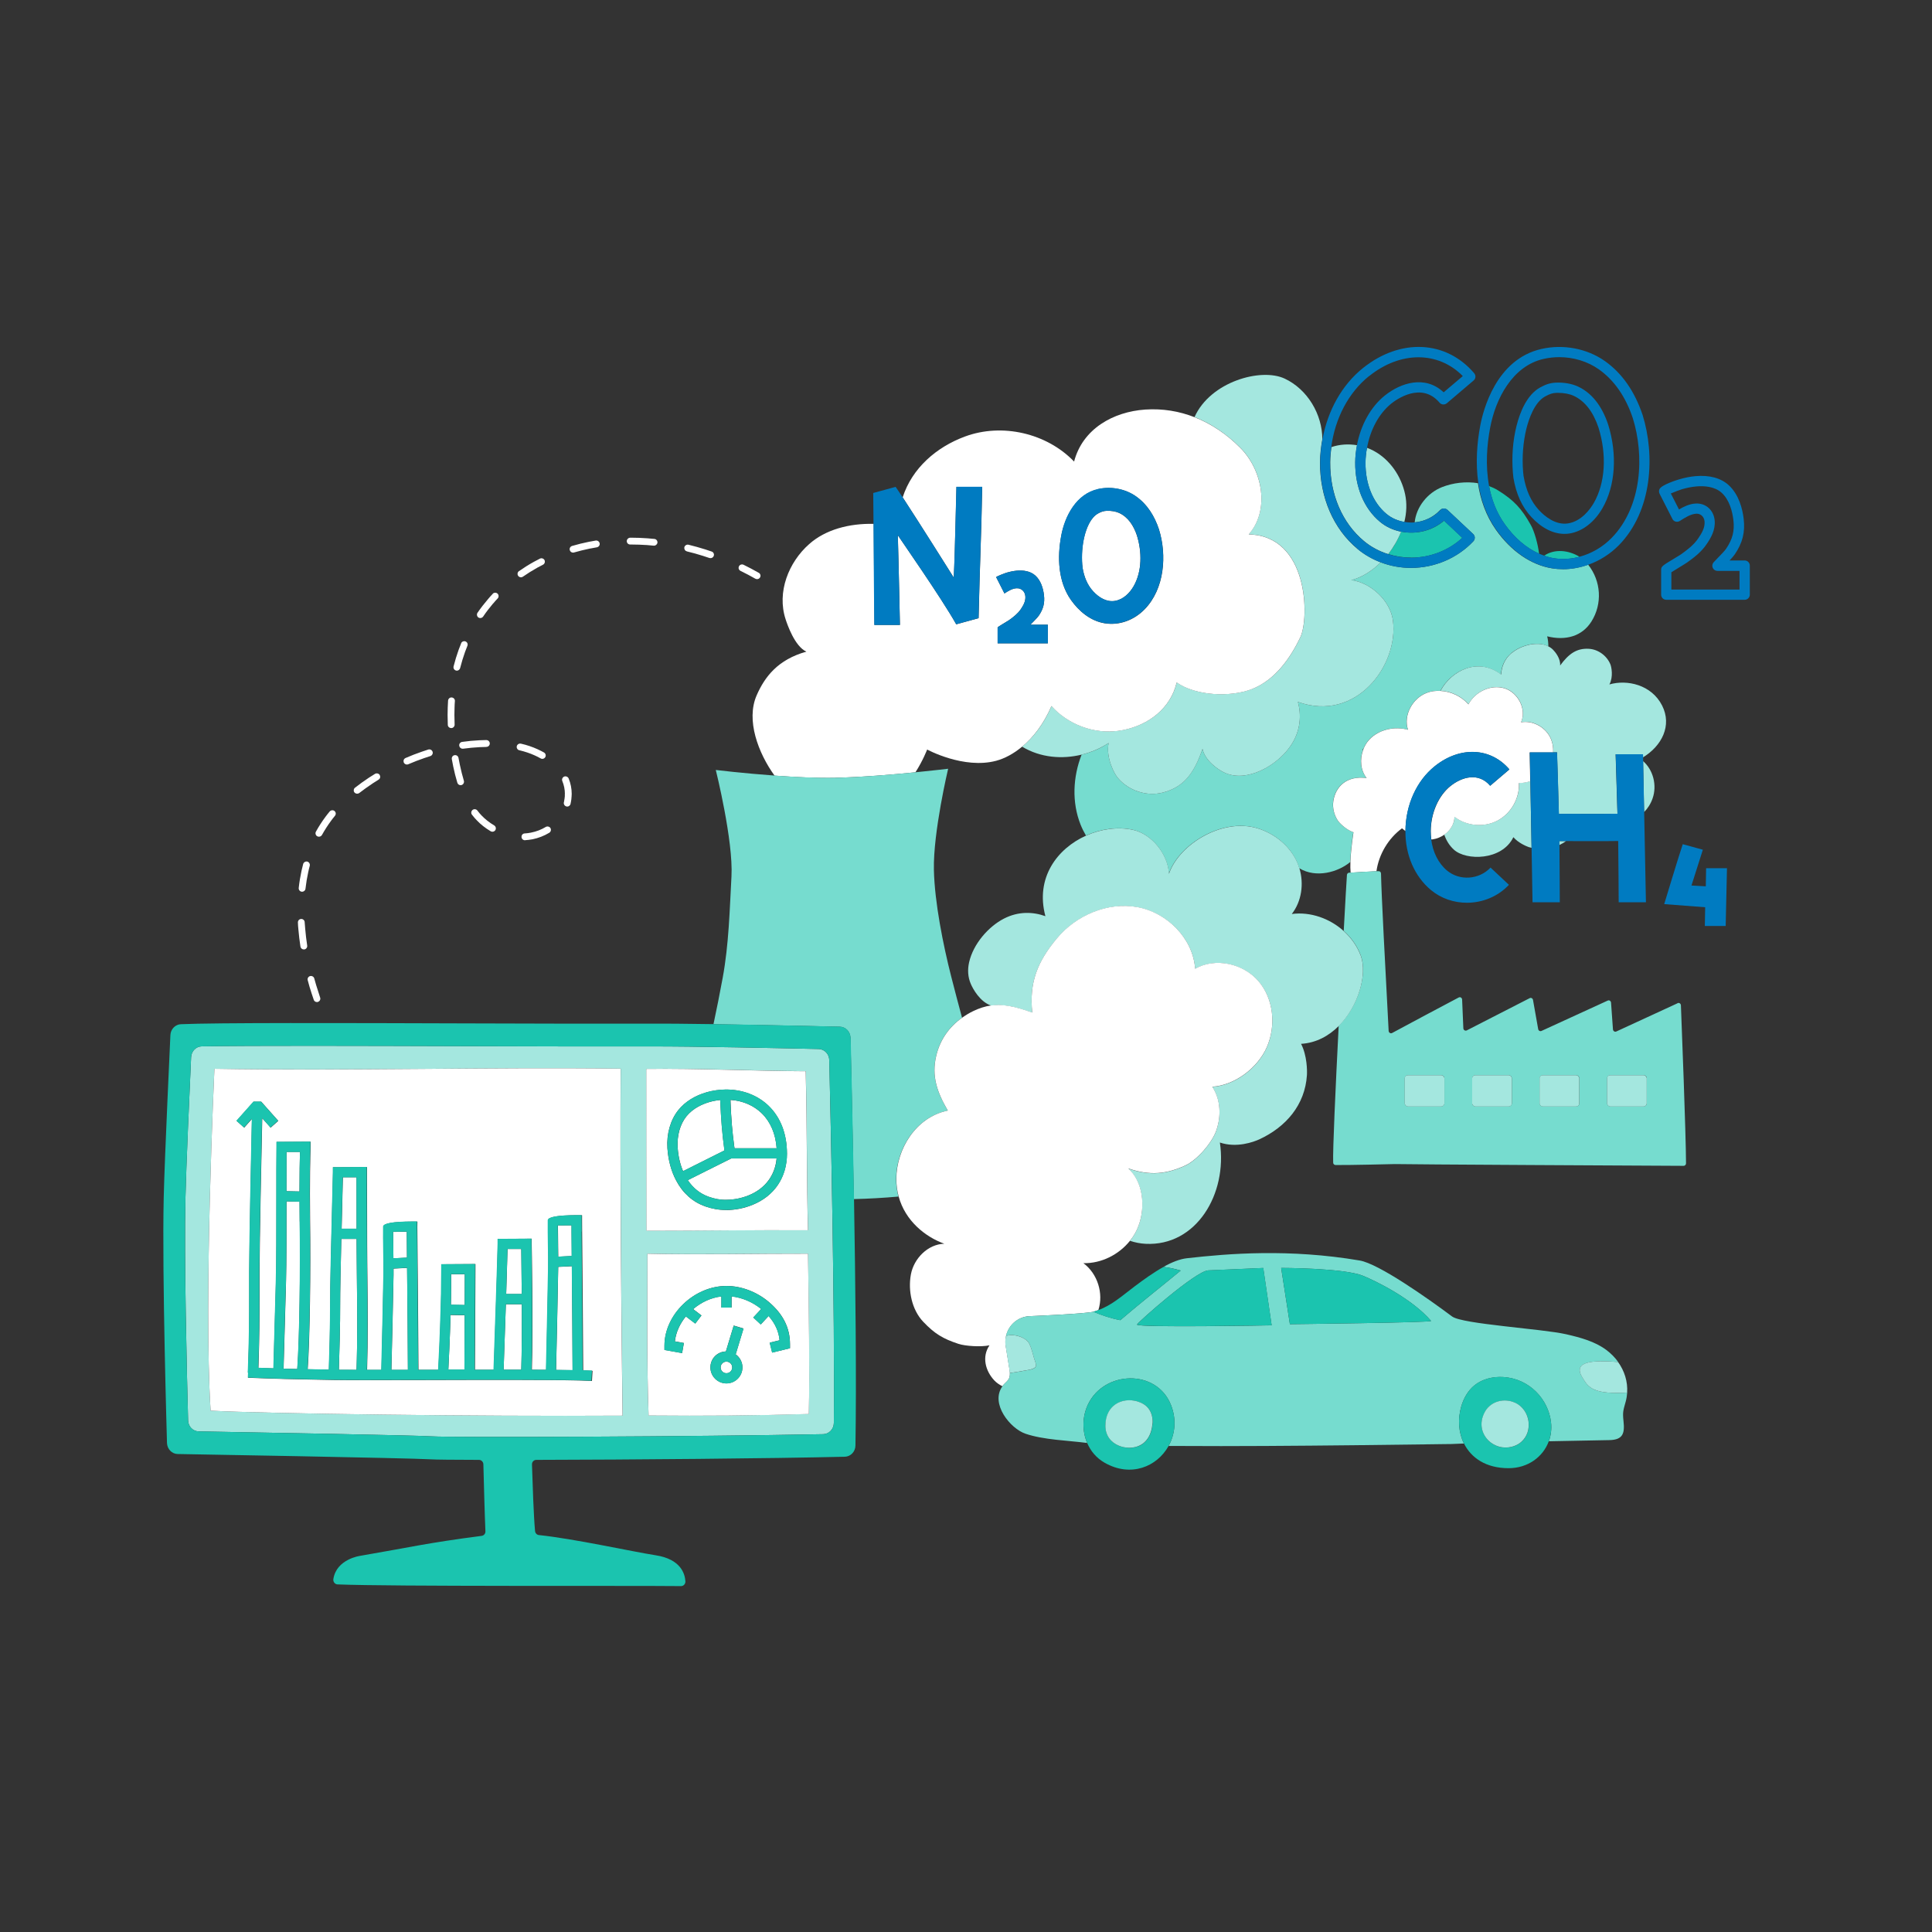 <?xml version="1.0" encoding="UTF-8"?>
<svg xmlns="http://www.w3.org/2000/svg" id="Illus" viewBox="0 0 283.46 283.46">
  <rect x="0" y="0" width="283.46" height="283.46" fill="#333333" stroke="none"/>
  <defs>
    <style>.cls-1{fill:#fff;}.cls-2{fill:#007bc1;}.cls-3{fill:#a4e7df;}.cls-4{fill:#76dccf;}.cls-5{fill:none;}.cls-6{fill:#1bc4af;}</style>
  </defs>
  <path class="cls-5" d="m199.9,109.87c.04.06.06.12.1.18.01-.03.02-.06.03-.09-.04-.03-.09-.05-.13-.09Z"></path>
  <path class="cls-5" d="m158.69,110.72c-2.82.69-6.01.47-8.73-1.17-1.25,1.04-2.56,1.73-3.79,2.06-4.77,1.27-10.13-1.65-10.13-1.65,0,0-.62,1.63-1.72,3.34,2.81-.28,4.8-.52,4.8-.52,0,0-2.21,9.3-2.09,14.83.1,4.75,1.36,11.03,2.53,15.62.54,2.12,1.06,4.12,1.6,6.08.5-.36,1.04-.69,1.62-.97.9-.44,1.75-.71,2.64-.83-1.67-.57-2.68-2.47-2.98-3.17-.44-1.03-.49-2.1-.26-3.16.6-2.74,2.87-5.28,5.11-6.43,2.13-1.1,4.28-1,6.09-.36-1.51-5.65,1.75-9.93,5.97-11.82-.3-.51-.57-1.05-.79-1.6-1.3-3.27-1.13-6.98.15-10.27Z"></path>
  <path class="cls-5" d="m231.79,200.76s.05-.09.07-.13c-.02.04-.05.08-.07.13Z"></path>
  <path class="cls-5" d="m231.95,200.46s.03-.03.05-.05c-.01.02-.04.03-.05.05Z"></path>
  <path class="cls-5" d="m199.11,65.32c.56-2.95,2.01-5.61,4.08-7.27,2.34-1.88,5.92-3.04,8.64-.48l2.81-2.38c-1.8-1.83-4.1-2.76-6.51-2.76s-4.94.92-7.23,2.76c-3.01,2.42-4.99,6.21-5.54,10.42,1.2-.41,2.5-.49,3.76-.28Z"></path>
  <path class="cls-5" d="m224.61,77.03c.5.88,1.04,2.75,1.21,4.21.24.11.49.2.74.29,1.56-1.04,3.59-.81,5.2.16,1.73-.46,3.37-1.39,4.71-2.77,4.49-4.61,4.79-12.14,3.09-17.57-1.06-3.16-2.73-5.57-4.98-7.15-1.66-1.17-3.73-1.79-5.82-1.79-.75,0-1.51.08-2.25.25-4.61,1.02-7.09,5.9-7.88,10.12-.45,2.45-.71,5.52-.15,8.54.46.17.9.37,1.31.62,2.34,1.46,3.46,2.68,4.82,5.09Zm-2.1-14.53c.5-1.98,1.5-4.56,3.48-5.65.76-.42,1.38-.66,2.31-.7,1.14-.05,2.3.15,3.18.55,2.04.93,3.54,2.81,4.47,5.58,1.38,4.41,1.07,9-.83,12.29-1.19,2.05-2.94,3.41-4.81,3.71-.25.04-.51.06-.77.06-1.66,0-3.35-.85-4.84-2.46-1.38-1.48-2.25-3.38-2.65-5.8,0,0-.01-.11-.01-.11l-.06-.6c-.19-2.34,0-4.72.53-6.87Z"></path>
  <path class="cls-5" d="m231.78,200.85c-.06.31.03.69.33,1.18-.31-.49-.39-.87-.33-1.18Z"></path>
  <path class="cls-5" d="m223.52,69.82c.35,2.13,1.09,3.78,2.27,5.04.79.85,2.41,2.24,4.27,1.94,2.03-.33,3.3-2.19,3.76-2.98,1.69-2.93,1.95-7.07.7-11.07-.79-2.35-2.02-3.93-3.67-4.68-.59-.27-1.4-.42-2.22-.42-.09,0-.18,0-.28,0-.58.02-.97.15-1.65.52-1.58.87-2.4,3.32-2.75,4.7-.5,2-.67,4.2-.49,6.38l.06.58Z"></path>
  <path class="cls-5" d="m198.13,126.47s-.06.05-.09.08c-1.69,1.38-4.89,2.36-7.39.85.68,2.26.33,4.84-1.12,6.7,2.74-.36,5.56.65,7.61,2.49.22-4.09.4-7.2.47-8.2.01-.18.15-.32.32-.33.06,0,.15,0,.23-.01-.05-.46-.05-1-.03-1.57Z"></path>
  <path class="cls-5" d="m251.3,83.29c-.12-.27-.07-.59.13-.81.14-.16.35-.37.58-.61.44-.45,1.04-1.06,1.26-1.39.94-1.38,1.25-2.6,1.06-4.2-.15-1.25-.57-2.95-1.72-4-1.05-.96-2.61-1.04-3.73-.93-.67.06-1.39.2-2.13.42-.19.06-1.04.37-1.6.61l1.2,2.35c.7-.42,1.51-.8,2.4-.87,1.53-.11,2.72.99,2.84,2.53.1,1.38-.55,2.49-1.18,3.42-.78,1.17-1.9,2.01-2.89,2.71-.18.13-.62.39-1.09.68-.36.22-.9.54-1.2.74v2.54c2.01,0,5.05,0,7.59,0h2.42v-2.77h-3.24c-.3,0-.57-.17-.69-.44Z"></path>
  <path class="cls-6" d="m226.55,81.53c.47.16.94.3,1.41.37,1.26.21,2.55.12,3.79-.21-1.61-.97-3.64-1.21-5.2-.16Z"></path>
  <path class="cls-4" d="m211.83,74.61c.2,0,.39.07.54.2l3.77,3.54c.3.28.32.76.03,1.06-2.33,2.48-5.67,3.91-9.16,3.91-1.53,0-3.03-.28-4.43-.81-1.3,1.28-2.8,2.22-4.31,2.6,2.88.38,5.72,3.04,6.1,5.93.85,6.55-5.4,15.01-13.94,11.94.5,1.89.41,4.08-.88,6.15-1.36,2.17-4.13,4.26-6.96,4.64-1.09.15-2.17,0-3.18-.53-.69-.37-2.58-1.58-2.98-3.36-1.25,3.63-2.78,5.61-5.81,6.4-2.38.62-5.05-.28-6.63-2.16-.47-.56-1.76-2.88-1.34-5.11-1.14.77-2.5,1.36-3.96,1.71-1.28,3.29-1.45,7-.15,10.27.22.55.49,1.09.79,1.6,2.21-.99,4.68-1.32,6.86-.85,2.8.61,5.17,3.61,5.3,6.45,1.47-4.32,7.85-8.25,13-6.67,2.54.78,4.78,2.6,5.84,5.04.12.27.21.55.3.83,2.5,1.51,5.7.53,7.39-.85.03-.02.06-.05.09-.08.07-2.01.44-4.36.45-4.36-1.19-.41-2.15-1.49-2.28-1.69-.54-.83-.82-1.86-.68-2.85.31-2.15,1.95-3.81,4.89-3.41-.9-1.14-1.02-2.74-.52-4.11-.03-.06-.06-.12-.1-.18.04.03.09.06.13.09.21-.53.5-1.03.88-1.44,1.4-1.5,3.7-1.99,5.68-1.45-.71-2.13.68-4.63,2.77-5.42.64-.24,1.32-.32,2-.28,1.52-2.91,5.46-5,8.89-2.39.05-1.1.47-2.25,1.51-3.14,1.09-.93,2.92-1.58,4.5-1.31.33.06.65.17.94.32,0-.5-.05-.99-.17-1.48,2.67.67,5.11.02,6.49-2.17,1.64-2.6,1.42-5.95-.48-8.34-1.18.42-2.42.66-3.66.66-.56,0-1.11-.04-1.67-.13-3.06-.5-5.97-2.5-8.19-5.63-1.5-2.12-2.3-4.5-2.65-6.86-1.76-.28-3.65-.06-5.27.58-2.14.84-3.79,2.93-4.01,5.17,1.37-.13,2.71-.73,3.71-1.79.14-.15.32-.23.52-.24Z"></path>
  <path class="cls-6" d="m225.81,81.24c-.17-1.46-.71-3.33-1.21-4.21-1.35-2.41-2.47-3.63-4.82-5.09-.41-.26-.85-.45-1.31-.62.36,1.94,1.06,3.85,2.28,5.56,1.44,2.04,3.19,3.53,5.06,4.36Z"></path>
  <path class="cls-6" d="m207.01,81.82c2.82,0,5.53-1.05,7.54-2.91l-2.68-2.52c-1.75,1.51-4.11,2.05-6.29,1.61-.47,1.18-1.11,2.3-1.9,3.29,1.06.34,2.19.52,3.34.52Z"></path>
  <path class="cls-3" d="m203.43,75.41c.76.63,1.67,1.01,2.61,1.17.34-1.35.4-2.75.11-4.09-.57-2.64-2.23-5.07-4.61-6.35-.31-.17-.64-.31-.98-.44-.13.71-.21,1.44-.22,2.18-.03,3.13,1.1,5.88,3.08,7.53Z"></path>
  <path class="cls-3" d="m195.34,65.6c-.1.73-.16,1.47-.17,2.23-.04,4.69,1.76,8.9,4.95,11.55,1.04.87,2.25,1.51,3.55,1.92.78-.99,1.43-2.11,1.9-3.29-1.12-.22-2.19-.69-3.1-1.45-2.34-1.94-3.66-5.12-3.63-8.7,0-.86.11-1.71.26-2.54-1.26-.21-2.56-.13-3.76.28Z"></path>
  <path class="cls-3" d="m183.22,78.4c8.84.2,8.87,12.32,7.59,15.04-1.47,3.13-3.74,6.34-7.14,7.66-3.13,1.21-8.22,1.01-11.02-.98-.88,3.75-4.05,6.22-7.83,6.98-4.36.88-8.35-1.03-10.54-3.52-1.14,2.66-2.68,4.62-4.32,5.97,2.72,1.64,5.91,1.86,8.73,1.17,1.46-.36,2.81-.95,3.96-1.71-.42,2.23.87,4.55,1.34,5.11,1.58,1.88,4.25,2.78,6.63,2.16,3.04-.79,4.57-2.77,5.81-6.4.4,1.78,2.29,2.99,2.98,3.36,1.01.54,2.09.67,3.18.53,2.83-.38,5.6-2.46,6.96-4.64,1.29-2.07,1.38-4.26.88-6.15,8.54,3.07,14.8-5.39,13.94-11.94-.38-2.89-3.22-5.55-6.1-5.93,1.51-.38,3.01-1.32,4.31-2.6-1.24-.47-2.4-1.13-3.42-1.98-3.53-2.94-5.53-7.57-5.49-12.71.01-1.15.14-2.27.34-3.37,0-3.67-2.18-7.33-5.52-8.9-3.47-1.63-10.9.44-13.23,5.64,2.48.97,4.73,2.52,6.71,4.49,3.31,3.32,4.35,9.2,1.24,12.71Z"></path>
  <path class="cls-1" d="m122.62,114.11c3.78-.08,8.33-.46,11.69-.8,1.1-1.71,1.72-3.34,1.72-3.34,0,0,5.36,2.92,10.13,1.65,1.23-.33,2.54-1.02,3.79-2.06,1.63-1.35,3.17-3.31,4.32-5.97,2.2,2.49,6.18,4.4,10.54,3.52,3.78-.76,6.95-3.23,7.83-6.98,2.8,1.98,7.89,2.19,11.02.98,3.39-1.32,5.66-4.53,7.14-7.66,1.28-2.72,1.25-14.84-7.59-15.04,3.11-3.51,2.07-9.39-1.24-12.71-1.97-1.98-4.23-3.52-6.71-4.49-2.24-.88-4.67-1.29-7.23-1.12-4.7.32-9.19,2.83-10.44,7.63-4.02-4.18-10.58-5.69-16.02-3.67-4.16,1.54-7.74,4.61-9.13,8.92,2.32,3.54,7.01,11,7.5,11.78.2-4.11.35-12.59.39-13.32h3.78c-.11,6.47-.35,11.5-.53,19.27l-3.28.9c-2.12-3.8-8.37-12.74-8.57-13.07.13,4.39.3,13.01.31,13.16h-3.74c-.05-4.61-.07-9.9-.11-14.83-3.59-.08-7.06.83-9.46,2.96-3.03,2.67-4.77,7.05-3.47,11.03.24.74,1.33,3.97,3.05,4.76-4.17,1.16-6.1,3.67-7.3,6.42-1.58,3.63.23,8.44,2.63,11.77,2.99.22,6.27.38,8.99.32Zm31.12-19.72c-1.77,0-5.6,0-7.37,0v-2.33c0-.09,1.38-.87,1.67-1.07.64-.46,1.29-.96,1.73-1.61.39-.58.73-1.17.67-1.89-.05-.7-.59-1.23-1.31-1.18-.65.04-1.23.42-1.76.76,0,0-1.21-2.38-1.21-2.38-.05-.1,1.35-.62,1.53-.67.47-.14.96-.24,1.46-.29.96-.09,2.02.05,2.76.72.79.72,1.14,1.84,1.26,2.86.14,1.17-.11,2.06-.76,3.02-.24.36-.94,1.02-1.23,1.33.49,0,2.06,0,2.56,0v2.74Zm7.37-22.63c1.88-.42,3.97-.05,5.56,1.07,1.68,1.18,2.73,2.91,3.37,4.83,1.2,3.82.82,8.75-2.1,11.74-1.53,1.57-3.69,2.41-5.87,2.05-2.06-.34-3.76-1.75-4.93-3.41-1.91-2.69-2.03-6.27-1.44-9.4.55-2.95,2.25-6.16,5.41-6.86Z"></path>
  <path class="cls-1" d="m158.79,82.89c.01.13.02.25.04.38,0,.02,0,.03,0,.04.22,1.3.68,2.51,1.57,3.47.85.91,1.97,1.58,3.16,1.39,1.23-.2,2.17-1.15,2.75-2.14,1.27-2.2,1.24-5.08.49-7.48-.47-1.41-1.28-2.68-2.61-3.29-.51-.23-1.19-.34-1.82-.31-.47.02-.79.13-1.27.39-1.11.61-1.7,2.16-1.99,3.31-.34,1.36-.44,2.84-.33,4.24Z"></path>
  <path class="cls-4" d="m139.05,162.94c-1.55-2.68-2.41-5.01-1.7-8.02.56-2.38,1.89-4.25,3.8-5.6-.53-1.96-1.06-3.96-1.6-6.08-1.17-4.59-2.43-10.87-2.53-15.62-.12-5.53,2.09-14.83,2.09-14.83,0,0-1.99.24-4.8.52-3.36.33-7.91.72-11.69.8-2.72.06-6-.11-8.99-.32-4.66-.34-8.61-.82-8.61-.82,0,0,2.59,10.38,2.3,15.63-.27,4.92-.38,9.95-1.29,14.88-.43,2.34-.88,4.58-1.35,6.79,8.68.13,18.4.37,18.54.37h0c.85.02,1.54.74,1.56,1.63h0c0,.21.28,10.78.49,23.66,2.2-.05,4.39-.18,6.55-.37-.22-.81-.34-1.68-.34-2.61.02-4.29,2.81-9.01,7.55-10Z"></path>
  <path class="cls-2" d="m255.98,82.23h-2.22c.31-.32.58-.64.76-.89,1.15-1.69,1.54-3.25,1.31-5.22-.18-1.5-.71-3.57-2.2-4.94-1.15-1.05-2.84-1.5-4.88-1.32-.77.07-1.59.23-2.42.48-.1.03-2.56.76-2.86,1.44-.09.21-.08.46.02.66l1.89,3.71c.1.19.27.33.47.38.21.05.42.02.6-.09.78-.5,1.58-1.01,2.4-1.07.65-.04,1.18.42,1.24,1.15.07.91-.4,1.69-.93,2.47-.64.96-1.63,1.7-2.51,2.33-.17.12-.57.36-1,.62-1.75,1.05-1.93,1.16-1.93,1.67v3.64c0,.41.33.75.75.75.92,0,2.2,0,3.6,0,1.54,0,3.23,0,4.74,0h3.17c.41,0,.75-.34.75-.75v-4.27c0-.41-.34-.75-.75-.75Zm-.75,4.27h-2.42c-2.54,0-5.58,0-7.59,0v-2.54c.31-.2.85-.53,1.2-.74.47-.29.91-.55,1.09-.68.99-.7,2.1-1.54,2.89-2.71.63-.93,1.28-2.04,1.18-3.42-.12-1.55-1.31-2.64-2.84-2.53-.89.06-1.7.45-2.4.87l-1.2-2.35c.57-.24,1.42-.56,1.6-.61.74-.22,1.46-.36,2.13-.42,1.12-.1,2.68-.02,3.73.93,1.15,1.05,1.57,2.75,1.72,4,.19,1.6-.12,2.81-1.06,4.2-.22.33-.82.94-1.26,1.39-.23.24-.44.45-.58.61-.2.22-.25.54-.13.81.12.27.39.45.69.45h3.24s0,2.76,0,2.76Z"></path>
  <path class="cls-2" d="m222.03,69.96s.01.11.01.11c.4,2.42,1.27,4.32,2.65,5.8,1.49,1.6,3.18,2.46,4.84,2.46.26,0,.51-.02.77-.06,1.87-.3,3.63-1.66,4.81-3.71,1.9-3.29,2.21-7.87.83-12.29-.93-2.77-2.43-4.65-4.47-5.58-.88-.4-2.03-.6-3.18-.55-.93.04-1.55.29-2.31.7-1.98,1.09-2.98,3.67-3.48,5.65-.54,2.15-.72,4.53-.53,6.87l.06.6Zm1.93-7.1c.35-1.38,1.16-3.83,2.75-4.7.68-.37,1.07-.5,1.65-.52.09,0,.18,0,.28,0,.81,0,1.62.15,2.22.42,1.64.75,2.88,2.33,3.67,4.68,1.25,4.01.99,8.15-.7,11.07-.46.79-1.73,2.65-3.76,2.98-1.86.3-3.47-1.08-4.27-1.94-1.17-1.26-1.91-2.9-2.27-5.04l-.06-.58c-.18-2.18,0-4.38.49-6.38Z"></path>
  <path class="cls-2" d="m227.72,83.38c.55.09,1.11.13,1.67.13,1.24,0,2.47-.23,3.66-.66,1.65-.59,3.2-1.56,4.5-2.89,4.92-5.05,5.28-13.21,3.45-19.08-1.17-3.48-3.03-6.14-5.54-7.91-2.6-1.83-6.06-2.5-9.27-1.78-6.7,1.49-8.6,9.03-9.02,11.31-.45,2.4-.71,5.38-.27,8.39.35,2.36,1.14,4.74,2.65,6.86,2.22,3.13,5.13,5.13,8.19,5.63Zm-9.09-20.61c.78-4.22,3.26-9.1,7.88-10.12.74-.16,1.5-.25,2.25-.25,2.09,0,4.17.62,5.82,1.79,2.24,1.58,3.92,3.99,4.98,7.15,1.7,5.43,1.4,12.96-3.09,17.57-1.34,1.37-2.98,2.31-4.71,2.77-1.24.33-2.53.42-3.79.21-.48-.08-.94-.21-1.41-.37-.25-.09-.49-.18-.74-.29-1.87-.83-3.62-2.32-5.06-4.36-1.21-1.71-1.91-3.63-2.28-5.56-.57-3.02-.31-6.1.15-8.54Z"></path>
  <path class="cls-2" d="m199.16,80.53c1.02.85,2.18,1.51,3.42,1.98,1.39.53,2.89.81,4.43.81,3.49,0,6.83-1.43,9.16-3.91.28-.3.27-.78-.03-1.06l-3.77-3.54c-.15-.14-.34-.21-.54-.2-.2,0-.39.09-.52.24-1,1.06-2.33,1.66-3.71,1.79-.52.05-1.05.02-1.56-.07-.94-.16-1.85-.53-2.61-1.17-1.99-1.66-3.11-4.4-3.08-7.53,0-.74.09-1.47.22-2.18.48-2.65,1.75-5.02,3.56-6.48.71-.57,4.41-3.27,7.08-.13.27.32.74.35,1.06.09l3.94-3.35c.15-.13.25-.31.26-.51.02-.2-.05-.39-.18-.55-4.13-4.85-10.84-5.16-16.33-.75-3.08,2.47-5.16,6.23-5.93,10.43-.2,1.1-.33,2.22-.34,3.37-.04,5.14,1.96,9.78,5.49,12.71Zm1.72-25.35c2.3-1.85,4.83-2.76,7.23-2.76s4.71.92,6.51,2.76l-2.81,2.38c-2.72-2.56-6.3-1.4-8.64.48-2.07,1.66-3.52,4.32-4.08,7.27-.16.83-.26,1.68-.26,2.54-.03,3.58,1.29,6.75,3.63,8.7.91.76,1.98,1.22,3.1,1.45,2.18.44,4.54-.1,6.29-1.61l2.68,2.52c-2.01,1.85-4.71,2.9-7.54,2.91-1.15,0-2.27-.18-3.34-.52-1.3-.41-2.51-1.05-3.55-1.92-3.18-2.65-4.99-6.86-4.95-11.55,0-.75.07-1.5.17-2.23.55-4.21,2.53-8,5.54-10.42Z"></path>
  <path class="cls-2" d="m132.03,91.68c0-.16-.17-8.78-.31-13.16.2.33,6.45,9.28,8.57,13.07l3.28-.9c.18-7.77.42-12.81.53-19.27h-3.78c-.04.73-.19,9.2-.39,13.32-.49-.79-5.18-8.24-7.5-11.78-.44-.67-.8-1.22-1.03-1.53l-3.28.9c.02,1.45.03,2.97.04,4.53.04,4.94.06,10.23.11,14.83h3.74Z"></path>
  <path class="cls-2" d="m152.41,90.33c.65-.96.9-1.84.76-3.02-.12-1.02-.47-2.15-1.26-2.86-.74-.68-1.8-.81-2.76-.72-.49.05-.98.15-1.46.29-.17.05-1.58.57-1.53.67,0,0,1.21,2.38,1.21,2.38.53-.34,1.12-.72,1.76-.76.72-.05,1.25.48,1.31,1.18.05.72-.29,1.31-.67,1.89-.44.66-1.09,1.16-1.73,1.61-.29.21-1.67.99-1.67,1.07v2.33c1.77,0,5.6,0,7.37,0v-2.74c-.49,0-2.06,0-2.56,0,.28-.31.98-.97,1.23-1.33Z"></path>
  <path class="cls-2" d="m155.69,78.62c-.58,3.14-.46,6.71,1.44,9.4,1.18,1.66,2.87,3.08,4.93,3.41,2.18.36,4.34-.48,5.87-2.05,2.91-2.99,3.29-7.91,2.1-11.74-.64-1.92-1.7-3.65-3.37-4.83-1.58-1.11-3.68-1.48-5.56-1.07-3.17.7-4.87,3.92-5.41,6.86Zm5.42-3.29c.47-.26.8-.37,1.27-.39.63-.03,1.31.08,1.82.31,1.33.61,2.14,1.88,2.61,3.29.75,2.4.78,5.28-.49,7.48-.57.99-1.51,1.94-2.75,2.14-1.2.19-2.31-.47-3.16-1.39-.89-.96-1.36-2.17-1.57-3.47,0-.01,0-.02,0-.04-.01-.13-.03-.25-.04-.38-.11-1.4-.01-2.88.33-4.24.29-1.16.88-2.7,1.99-3.31Z"></path>
  <path class="cls-3" d="m242.47,117.13c.66-1.89.1-4.16-1.4-5.46l.15,7.48c.54-.55.97-1.21,1.25-2.02Z"></path>
  <path class="cls-3" d="m228.79,123.98c.34-.16.67-.35.98-.57-.32,0-.65,0-.99,0,0,.17,0,.37,0,.57Z"></path>
  <path class="cls-3" d="m222.86,114.88c.12,2.23-1.16,4.48-3.14,5.51-1.98,1.04-4.55.81-6.32-.56,0,1.06-.63,2.01-1.5,2.62.28.84.75,1.61,1.41,2.21,1.79,1.64,7.06,1.62,8.73-1.83.72.84,1.9,1.33,2.24,1.45.15.05.29.07.43.11l-.18-9.79c-.54.18-1.1.27-1.66.27Z"></path>
  <path class="cls-3" d="m221.76,95.82c-1.04.89-1.46,2.05-1.51,3.14-3.43-2.61-7.36-.52-8.89,2.39,1.54.08,3.06.8,4.1,1.97.98-1.84,3.28-2.96,5.28-2.35,2,.61,3.28,3.07,2.44,4.98,1.63-.28,3.37.61,4.18,2.05.4.72.57,1.55.52,2.38h.56s.21,6.32.27,9.02c3.18,0,5.42.03,8.6-.01-.07-2.59-.27-8.71-.27-8.71h4v.45c2.79-1.69,4.31-4.69,2.82-7.62-1.56-3.07-5.16-3.84-7.73-3.09.6-1.12.3-2.58.14-2.96-.53-1.27-1.8-2.2-3.18-2.27-1.76-.09-2.91.71-4.19,2.45.08-1.02-.72-1.99-1.03-2.3-.2-.21-.43-.37-.67-.49-.29-.16-.61-.27-.94-.32-1.58-.27-3.41.38-4.5,1.31Z"></path>
  <path class="cls-1" d="m213.39,119.84c1.77,1.37,4.34,1.6,6.32.56,1.98-1.04,3.26-3.28,3.14-5.51.56,0,1.13-.09,1.66-.27l-.08-4.22h3.44c.05-.82-.12-1.66-.52-2.38-.81-1.44-2.55-2.33-4.18-2.05.84-1.91-.45-4.37-2.44-4.98-2-.61-4.3.5-5.28,2.35-1.03-1.16-2.56-1.89-4.1-1.97-.68-.04-1.36.04-2,.28-2.1.79-3.48,3.29-2.77,5.42-1.98-.54-4.28-.05-5.68,1.45-.39.42-.68.91-.88,1.44-.01.03-.02.06-.03.09-.5,1.37-.38,2.97.52,4.11-2.94-.4-4.58,1.27-4.89,3.41-.14.99.13,2.02.68,2.85.13.2,1.09,1.28,2.28,1.69,0,0-.38,2.35-.45,4.36-.02.57-.01,1.11.03,1.57.93-.06,2.76-.18,3.79-.21.35-2.48,1.73-4.81,3.75-6.3.16.14.33.28.51.41,0-.01,0-.03,0-.04.03-3.8,1.64-7.34,4.29-9.47,3.69-2.97,8.2-2.78,10.96.46l-2.82,2.4c-1.73-2.04-4.21-1.26-5.81.03-1.77,1.42-2.89,3.96-2.91,6.62,0,.42.03.82.08,1.22.08,0,.17,0,.25-.02.59-.09,1.16-.33,1.65-.67.87-.61,1.49-1.56,1.5-2.62Z"></path>
  <path class="cls-4" d="m246.12,147.2l-8.98,4.14c-.22.1-.47-.06-.49-.31l-.28-3.92c-.02-.25-.27-.41-.48-.31l-9.73,4.46c-.2.09-.44-.04-.48-.27l-.76-4.28c-.04-.24-.29-.37-.49-.26l-9.23,4.73c-.22.11-.49-.05-.5-.31l-.18-4.21c-.01-.27-.27-.43-.5-.31-1.76.93-7.89,4.18-9.77,5.21-.22.12-.49-.04-.51-.3-.51-9.67-1.06-19.94-1.12-23.09,0-.2-.16-.36-.35-.35-.09,0-.2,0-.31,0-1.03.03-2.86.16-3.79.21-.08,0-.17.01-.23.01-.17.01-.31.15-.32.33-.07,1-.25,4.11-.47,8.2,1.1.99,1.98,2.22,2.5,3.61.99,2.67-.28,7.38-3.24,10.32-.47,9.24-.88,18.23-.81,20.08,0,.19.15.34.34.35,1.66.03,8.47-.13,8.71-.14,0,0,0,0,.01,0,.73.05,38.34.24,42.36.26.19,0,.35-.16.35-.37-.02-4.52-.63-20.1-.75-23.18-.01-.26-.26-.42-.49-.32Zm-34.2,14.66c0,.26-.21.47-.47.47h-4.88c-.26,0-.47-.21-.47-.47v-3.64c0-.26.21-.47.47-.47h4.88c.26,0,.47.21.47.47v3.64Zm9.9,0c0,.26-.21.47-.47.47h-4.88c-.26,0-.47-.21-.47-.47v-3.64c0-.26.21-.47.47-.47h4.88c.26,0,.47.21.47.47v3.64Zm9.9,0c0,.26-.21.47-.47.47h-4.88c-.26,0-.47-.21-.47-.47v-3.64c0-.26.21-.47.47-.47h4.88c.26,0,.47.21.47.47v3.64Zm9.9,0c0,.26-.21.47-.47.47h-4.88c-.26,0-.48-.21-.48-.47v-3.64c0-.26.21-.47.48-.47h4.88c.26,0,.47.21.47.47v3.64Z"></path>
  <rect class="cls-3" x="235.78" y="157.75" width="5.83" height="4.59" rx=".47" ry=".47"></rect>
  <rect class="cls-3" x="225.88" y="157.75" width="5.83" height="4.59" rx=".47" ry=".47"></rect>
  <rect class="cls-3" x="215.99" y="157.75" width="5.83" height="4.59" rx=".47" ry=".47"></rect>
  <rect class="cls-3" x="206.09" y="157.75" width="5.83" height="4.59" rx=".47" ry=".47"></rect>
  <path class="cls-3" d="m199.64,140.2c-.52-1.39-1.4-2.62-2.5-3.61-2.05-1.84-4.87-2.85-7.61-2.49,1.45-1.86,1.8-4.44,1.12-6.7-.09-.28-.18-.56-.3-.83-1.06-2.43-3.3-4.26-5.84-5.04-5.15-1.58-11.53,2.35-13,6.67-.13-2.84-2.5-5.85-5.3-6.45-2.18-.47-4.65-.14-6.86.85-4.22,1.89-7.48,6.17-5.97,11.82-1.81-.65-3.96-.74-6.09.36-2.24,1.15-4.5,3.69-5.11,6.43-.23,1.05-.19,2.13.26,3.16.3.69,1.31,2.6,2.98,3.17,1.65-.22,3.45.1,6.03,1.04-.46-4.42.75-7.44,3.59-10.86,2.84-3.42,7.48-5.41,11.85-4.61,4.37.8,8.16,4.61,8.46,9.04,2.98-1.7,7.07-.77,9.3,1.83,2.23,2.6,2.59,6.53,1.22,9.67-1.37,3.14-4.8,5.62-8,5.81,1.51,2.37,1.09,5.02.56,6.49-.66,1.79-2.79,4.27-4.53,5.07-2.69,1.23-5.16,1.56-8.4.41,2.19,1.91,2.59,5.58,1.54,8.42-.29.8-.72,1.53-1.25,2.2.74.25,1.51.4,2.28.44,7.46.38,12.03-7.33,10.91-14.86,2.46.83,4.94-.08,5.79-.47,3.91-1.81,6.7-5.05,6.98-9.42.04-.63.03-2.87-.86-4.59,2.21-.13,4.07-1.16,5.52-2.61,2.96-2.94,4.22-7.65,3.24-10.32Z"></path>
  <path class="cls-1" d="m165.5,171.41c3.24,1.15,5.71.82,8.4-.41,1.74-.8,3.87-3.27,4.53-5.07.54-1.46.96-4.12-.56-6.49,3.2-.19,6.62-2.67,8-5.81,1.37-3.14,1.01-7.07-1.22-9.67-2.23-2.6-6.32-3.53-9.3-1.83-.31-4.43-4.09-8.24-8.46-9.04-4.37-.8-9.02,1.19-11.85,4.61-2.84,3.42-4.05,6.44-3.59,10.86-2.58-.94-4.38-1.27-6.03-1.04-.89.12-1.74.4-2.64.83-.58.28-1.12.61-1.62.97-1.9,1.35-3.24,3.22-3.8,5.6-.71,3.01.15,5.34,1.7,8.02-4.75.99-7.53,5.71-7.55,10,0,.93.12,1.8.34,2.61.97,3.56,3.88,5.91,6.7,6.93-2.41.06-4.48,2.16-4.91,4.53-.43,2.37.15,5.16,1.81,6.91,1.66,1.75,2.89,2.5,5.18,3.25,1.01.33,3.29.48,4.55.21-1.16,1.69-.6,3.76.71,5.16.31.33.71.61,1.19.85.05-.06.08-.13.13-.19.27-.32.65-.57.83-.95.12-.25.14-.53.13-.81-.01-.2-.04-.39-.07-.59l-.55-3.42c-.08-.49-.05-.97.06-1.42.35-1.55,1.67-2.78,3.37-2.9,0,0,8.23-.33,9.45-.66.25-.07.49-.15.72-.24.79-2.44-.12-5.35-2.2-6.88,2.63.06,5.22-1.25,6.85-3.3.53-.66.96-1.4,1.25-2.2,1.05-2.84.65-6.51-1.54-8.42Z"></path>
  <path class="cls-4" d="m164.38,193.69c-1.44-.27-2.79-.74-3.97-1.24-1.21.33-9.45.66-9.45.66-1.7.12-3.02,1.35-3.37,2.9.83-.29,1.97-.07,2.74.43.32.2.57.45.7.73.31.66.49,1.42.69,2.12.09.3.32.8.27,1.12-.09.55-1.37.61-1.78.71-.16.04-1.23.21-2.05.33.01.28,0,.56-.13.81-.19.38-.56.63-.83.95-.05.06-.09.13-.13.19-1.82,2.54,1.16,6.19,3.38,6.95,2.69.92,6.27.99,9.06,1.36h0c-.76-1.77-.73-3.88.12-5.66,2.36-4.95,10.01-5.24,12.15.03.88,2.16.63,4.34-.33,6.07.98,0,1.63,0,1.77,0,14.7.11,39.9-.31,39.56-.28.07-.01.81-.04,2.01-.08-.8-1.61-.93-3.55-.41-5.39.34-1.2.97-2.35,1.96-3.15,1.16-.94,2.74-1.31,4.25-1.21,3.84.25,6.58,3.28,6.97,6.61.12,1,0,1.95-.32,2.81,3.13-.07,6.27-.13,8.86-.17,2.07-.03,2.29-1.04,2.1-2.79-.15-1.38-.03-1.56.33-2.89.12-.43.18-.86.21-1.29-1.81.09-4.11.14-5.36-.75-.66-.46-.92-1.02-1.25-1.54-.31-.49-.39-.87-.33-1.18,0-.03,0-.06,0-.09.01-.05.05-.09.07-.13.03-.05.05-.11.09-.16.01-.02.03-.03.05-.05.9-.98,4.12-.67,5.41-.59-.47-.66-1.05-1.25-1.73-1.76-1.7-1.27-3.82-1.83-5.9-2.31-3.61-.82-15.23-1.48-16.74-2.61-3.67-2.74-10.78-7.74-13.55-8.21-10.33-1.75-19.25-1.03-25.38-.33-.99.11-2.19.57-3.42,1.27.86.1,1.71.29,2.54.53-3.08,2.54-5.81,4.66-8.85,7.27Zm35.59-6.51c1.95.79,7.24,3.4,9.99,6.62.21.25-20.71.48-20.71.48l-1.28-8.25s9.18,0,12,1.15Zm-22.69-.79c1.32-.05,8.06-.35,8.06-.35l1.23,8.41s-19.73.37-19.75-.11c-.01-.22,8.6-7.87,10.46-7.95Z"></path>
  <path class="cls-6" d="m209.96,193.8c-2.75-3.23-8.04-5.83-9.99-6.62-2.82-1.15-12-1.15-12-1.15l1.28,8.25s20.92-.23,20.71-.48Z"></path>
  <path class="cls-6" d="m166.83,194.33c.03.48,19.75.11,19.75.11l-1.23-8.41s-6.74.3-8.06.35c-1.86.08-10.47,7.73-10.46,7.95Z"></path>
  <path class="cls-6" d="m164.38,193.69c3.04-2.61,5.76-4.73,8.85-7.27-.83-.24-1.68-.44-2.54-.53-1.43.8-2.91,1.86-4.21,2.84-1.89,1.42-3.32,2.75-5.35,3.49-.23.08-.47.17-.72.24,1.18.51,2.53.97,3.97,1.24Z"></path>
  <path class="cls-3" d="m151.99,200.41c.05-.32-.19-.82-.27-1.12-.2-.7-.38-1.46-.69-2.12-.13-.27-.38-.52-.7-.73-.77-.49-1.91-.71-2.74-.43-.1.45-.13.93-.06,1.42l.55,3.42c.03.19.06.39.07.59.82-.11,1.89-.29,2.05-.33.42-.1,1.7-.17,1.78-.71Z"></path>
  <path class="cls-3" d="m232,200.42s-.04.03-.05.05c-.04.05-.06.11-.09.16-.02.04-.05.08-.07.13,0,.03,0,.06,0,.09-.06.31.03.69.33,1.18.33.53.6,1.08,1.25,1.54,1.25.89,3.56.84,5.36.75.11-1.62-.39-3.18-1.33-4.49-1.29-.08-4.51-.39-5.41.59Z"></path>
  <path class="cls-6" d="m227.56,208.64c-.39-3.33-3.14-6.36-6.97-6.61-1.51-.1-3.09.27-4.25,1.21-.99.8-1.61,1.95-1.96,3.15-.52,1.84-.39,3.78.41,5.39,1.04,2.1,3.21,3.63,6.54,3.63,2.85,0,5.07-1.66,5.91-3.96.31-.86.44-1.82.32-2.81Zm-4.34,2.91c-.26.22-.56.42-.91.56-1.3.53-2.61.27-3.55-.44-1.29-.96-1.9-2.76-.86-4.58.89-1.56,2.89-1.99,4.43-1.26,2.23,1.06,2.63,4.2.89,5.73Z"></path>
  <path class="cls-3" d="m222.32,205.82c-1.53-.73-3.53-.3-4.43,1.26-1.04,1.82-.43,3.62.86,4.58.95.71,2.26.97,3.55.44.35-.14.65-.33.91-.56,1.74-1.52,1.34-4.66-.89-5.73Z"></path>
  <path class="cls-6" d="m171.78,206.08c-2.14-5.27-9.79-4.98-12.15-.03-.85,1.78-.88,3.89-.12,5.66h0c.5,1.18,1.35,2.21,2.56,2.9,3.85,2.2,7.68.57,9.36-2.42,0-.01.01-.03.02-.04.96-1.73,1.21-3.91.33-6.07Zm-4.85,6.13c-.37.13-.78.22-1.24.21-.54,0-1.06-.12-1.52-.3-1.16-.47-1.98-1.47-1.98-2.92,0-3.04,2.47-4.22,4.66-3.59.62.18,1.22.5,1.63,1.01.49.6.68,1.42.63,2.2-.1,1.56-.8,2.9-2.17,3.4Z"></path>
  <path class="cls-3" d="m169.1,208.81c.05-.78-.14-1.6-.63-2.2-.41-.51-1.01-.83-1.63-1.01-2.2-.63-4.67.55-4.66,3.59,0,1.45.82,2.45,1.98,2.92.46.19.98.3,1.52.3.47,0,.88-.08,1.24-.21,1.37-.49,2.07-1.83,2.17-3.4Z"></path>
  <path class="cls-2" d="m237.05,110.68s.21,6.12.27,8.71c-3.18.04-5.42,0-8.6.01-.06-2.69-.27-9.02-.27-9.02h-4l.08,4.22.18,9.79.14,7.99h4s-.02-5.5-.05-8.41c0-.2,0-.39,0-.57.34,0,.67,0,.99,0,2.68,0,4.78.03,7.63-.01.04,2.69.07,8.99.07,8.99h4l-.26-13.24-.15-7.48v-.55s-.02-.45-.02-.45h-4Z"></path>
  <path class="cls-2" d="m250.26,130.04c-.7-.03-1.4-.07-2.09-.12.38-1.13,1.29-4.12,1.67-5.25l-2.95-.81c-.58,1.71-2.72,8.79-2.72,8.79,0,0,5.58.43,6.01.46-.02.55-.03,2.19-.05,2.75h3.06c.06-2.15.13-6.33.19-8.48h-3.06c-.02.58-.03,2.1-.05,2.68Z"></path>
  <path class="cls-2" d="m212.82,115.31c1.6-1.29,4.08-2.06,5.81-.03l2.82-2.4c-2.76-3.24-7.26-3.43-10.96-.46-2.66,2.13-4.26,5.67-4.29,9.47,0,.01,0,.03,0,.04-.02,3.5,1.34,6.65,3.74,8.65,1.51,1.26,3.39,1.87,5.28,1.87,2.27,0,4.54-.89,6.17-2.63l-2.7-2.53c-1.67,1.78-4.53,1.98-6.38.44-1.28-1.07-2.09-2.7-2.33-4.6-.05-.4-.08-.8-.08-1.22.02-2.66,1.14-5.19,2.91-6.62Z"></path>
  <path class="cls-3" d="m121.67,155.54c-.02-.89-.7-1.61-1.55-1.63-5.8-.13-18.43-.4-24.85-.38-7.33.02-16.89-.01-27.02-.04-15.4-.05-31.25-.1-38.65.03-.84.01-1.52.71-1.56,1.59-.25,5.35-.73,16.2-.83,20.66-.2,8.93.2,25.65.39,32.63.02.89.7,1.6,1.55,1.61,8.49.15,31.74.57,34.21.73,2.97.19,38.92.05,57.42-.32.86-.02,1.55-.75,1.56-1.65.15-16.68-.45-43.97-.67-53.23Zm-90.77,51.43c-1.04-16.26.56-50.16.56-50.16,18.84.31,40.64-.26,59.61-.02-.09,16.67.08,35.81.28,50.91-21.21.12-52.19-.28-60.44-.73Zm63.93-50.15c7.35-.1,16.22.31,23.39.34.22,9,.12,15.88.34,23.33-8.95-.05-14.15.08-23.71.08-.02-9.43-.02-15.59-.02-23.75Zm23.84,50.63c-8.41.24-15.19.29-23.51.22-.29-7.63-.17-15.9-.17-23.74,6.85.18,16.43-.02,23.56,0,.11,7.81.26,17.37.12,23.52Z"></path>
  <path class="cls-6" d="m124.79,152.26c-.02-.89-.71-1.61-1.56-1.63h0c-.14,0-9.87-.25-18.54-.37-3.56-.05-6.95-.09-9.42-.07-7.32.02-16.88-.01-27-.04-17.99-.06-36.59-.11-41.74.12-.82.04-1.49.73-1.53,1.59h0c0,.18-.84,17.79-.98,23.85-.26,11.51.48,35.75.48,36h0c.03.89.72,1.61,1.57,1.62h0c.34,0,34.21.59,37.1.78.72.05,3.31.07,7.11.08.34,0,.63.29.64.65.07,2.83.2,7.58.3,9.82.02.35-.23.64-.56.68-8.03,1.04-10.63,1.7-17.82,2.93,0,0-3.48.46-3.93,3.41-.06.39.22.76.6.78,7.8.32,42.8.17,50.41.25.37,0,.66-.32.64-.7-.07-1.13-.69-3.25-4.34-3.82-3.58-.56-11.92-2.42-17.16-2.97-.3-.03-.53-.28-.56-.6-.21-2.34-.35-6.66-.45-9.75-.01-.38.27-.68.63-.68,14.14-.03,34.33-.2,45.27-.46h0c.86-.02,1.55-.75,1.56-1.65h0c.16-9.48,0-23.86-.21-36.14-.22-12.88-.49-23.45-.49-23.66h0Zm-2.45,56.51c0,.9-.7,1.63-1.56,1.65-18.49.37-54.45.51-57.42.32-2.47-.16-25.73-.58-34.21-.73-.85-.02-1.53-.72-1.55-1.61-.19-6.98-.6-23.7-.39-32.63.1-4.47.59-15.31.83-20.66.04-.88.72-1.57,1.56-1.59,7.4-.13,23.25-.08,38.65-.03,10.13.03,19.69.06,27.02.04,6.42-.02,19.05.25,24.85.38.85.02,1.53.73,1.55,1.63.22,9.26.82,36.55.67,53.23Z"></path>
  <path class="cls-1" d="m76.55,189.86c-.02-2.9-.05-5.42-.07-6.61h-2.01c-.03,1.3-.11,3.83-.2,6.61h2.29Z"></path>
  <path class="cls-1" d="m52.32,180.28c-.01-3.11-.01-6.17-.01-7.55h-2c-.02.93-.06,2.43-.1,4.2-.03,1.05-.06,2.19-.08,3.34h2.2Z"></path>
  <path class="cls-1" d="m57.72,184.62l1.99-.1c0-.91-.02-1.74-.02-2.43,0-.55,0-1.01-.01-1.36-.59,0-1.41,0-2,.01,0,.86.01,1.83.03,2.8,0,.37,0,.73.01,1.09Z"></path>
  <path class="cls-1" d="m59.73,186.03l-1.99.1c0,.33,0,.65,0,.95-.02,1.95-.24,11.19-.31,13.91.78,0,1.59,0,2.42,0,0-3.08-.07-9.9-.12-14.96Z"></path>
  <path class="cls-1" d="m43.97,179.21c-.01-1.04-.02-2-.02-2.9l-1.91-.04c0,4.26,0,8.98-.07,11.6l-.04,1.57c-.19,6.68-.28,10-.32,11.37.7.02,1.36.03,2.01.05.34-4.73.45-14.52.36-21.65Z"></path>
  <path class="cls-1" d="m91.07,156.79c-18.97-.24-40.77.34-59.61.02,0,0-1.6,33.9-.56,50.16,8.25.45,39.23.86,60.44.73-.2-15.11-.37-34.24-.28-50.91Zm-4.27,45.82c-3.26-.19-15.5-.16-25.33-.13-5.8.01-10.81.02-12.5-.01-.9-.02-1.79-.04-2.69-.05-2.83-.05-5.75-.11-9.89-.28l.03-.73h-.04c.2-5.23.19-8.15.19-11.24,0-1.11,0-2.25,0-3.55.03-5.01.29-17.52.4-22.45l-1.14,1.28-1.12-1,2.5-2.81h1.12s2.5,2.81,2.5,2.81l-1.12,1-1.23-1.38c-.11,4.82-.38,17.52-.4,22.56,0,1.29,0,2.43,0,3.53,0,2.95,0,5.76-.16,10.53.78.03,1.51.06,2.21.08.06-1.99.22-7.7.32-11.36l.04-1.57c.07-2.67.07-7.59.07-11.93,0-3,0-5.82.02-7.63v-.74s4.99-.03,4.99-.03v.75c-.04,1.13-.14,4.97-.07,10.94.09,7.11-.02,16.89-.35,21.7.4,0,.8.01,1.19.02.64.01,1.28.02,1.92.04.06-1.72.21-6.91.19-9.6-.02-2.4.16-9.36.29-14.45.06-2.37.11-4.26.12-4.91v-.74s4.99-.03,4.99-.03v.75s0,5.73.02,10.57c0,1.58.03,3.19.04,4.81.05,4.6.09,9.33-.05,13.63.66,0,1.37,0,2.11,0,.06-2.51.28-11.69.31-13.93.01-1,0-2.25-.02-3.5-.02-1.27-.04-2.55-.02-3.57q0-.74,4.23-.76h.77s-.01.76-.01.76c0,.05,0,.84.02,2.09.04,4.56.14,14.88.15,18.9.04,0,.08,0,.11,0,.92,0,1.86,0,2.81,0,.07-1.34.26-5.1.36-8.75.07-2.55.07-2.68.07-3.15,0-.36,0-.92.02-2.85v-.74s4.99-.03,4.99-.03v.76c0,.16-.06,12.92-.07,14.75.93,0,1.85,0,2.76,0,.11-3.01.57-16.74.59-18.46v-.74s4.97-.03,4.97-.03v.74c.01.13.22,12.26.03,18.49.73,0,1.43,0,2.1.01.06-2.67.28-12.74.31-14.87.01-1.01,0-2.26-.02-3.51-.02-1.27-.04-2.54-.02-3.55q0-.74,4.23-.76h.76s0,.76,0,.76c0,.04,0,.66.01,1.67.04,4.54.15,16.2.16,20.35.54.02,1.02.03,1.37.05l-.09,1.5Z"></path>
  <path class="cls-1" d="m68.17,192.98l-2.06-.04c-.1,3.4-.26,6.69-.33,8.03.78,0,1.57,0,2.36,0,0-1.71.02-4.96.03-7.98Z"></path>
  <path class="cls-1" d="m81.9,184.38l1.99-.1c-.01-1.4-.02-2.63-.03-3.56,0-.37,0-.68,0-.94-.59,0-1.41,0-2,.01,0,.85.01,1.81.03,2.78,0,.61.02,1.22.02,1.8Z"></path>
  <path class="cls-1" d="m52.31,200.99c.15-4.28.1-9.02.05-13.62-.02-1.62-.03-3.23-.04-4.81,0-.26,0-.52,0-.78h-2.24c-.09,3.95-.18,7.89-.17,9.56.02,2.69-.13,7.81-.19,9.64.66,0,1.54.01,2.59.01Z"></path>
  <path class="cls-1" d="m83.9,185.78l-2,.1c0,.08,0,.17,0,.25-.03,2.14-.24,12.05-.31,14.87.89,0,1.7.02,2.42.03,0-3.03-.07-9.94-.11-15.25Z"></path>
  <path class="cls-1" d="m43.94,174.81c0-2.67.04-4.64.07-5.8h-1.97c-.01,1.54-.01,3.57-.01,5.76l1.91.04Z"></path>
  <path class="cls-1" d="m66.15,191.44l2.02.04c0-1.91.02-3.59.02-4.52h-1.99c-.01,1.34,0,1.79,0,2.1,0,.43,0,.58-.04,2.38Z"></path>
  <path class="cls-1" d="m73.89,200.96c.88,0,1.75,0,2.59,0,.08-2.59.09-6.23.08-9.6h-2.34c-.13,3.94-.27,8.02-.33,9.6Z"></path>
  <path class="cls-1" d="m118.55,180.5c-.22-7.45-.12-14.33-.34-23.33-7.17-.02-16.03-.44-23.39-.34,0,8.16,0,14.32.02,23.75,9.55,0,14.75-.12,23.71-.08Zm-11.94-2.97s-.07,0-.1,0c-1.05,0-2.05-.18-3.05-.53-1.84-.66-3.28-1.94-4.26-3.8-.73-1.38-1.16-2.98-1.28-4.73-.14-2.13.45-4.18,1.62-5.62.97-1.2,2.41-2.1,4.16-2.6.85-.24,1.75-.37,2.67-.39,2.48-.05,4.78.81,6.43,2.42,1.73,1.69,2.65,4.09,2.66,6.95,0,0,0,0,0,0,0,0,0,0,0,0,0,3.52-1.85,6.25-5.06,7.55-1.21.49-2.49.75-3.8.76Z"></path>
  <path class="cls-1" d="m106.29,168.79c-.01-.1-.02-.22-.04-.32-.14-1.05-.26-2.12-.35-3.22,0-.04,0-.09-.01-.13-.09-1.11-.15-2.23-.2-3.37,0-.12-.02-.24-.02-.36-.53.05-1.05.15-1.55.29-1.01.29-2.42.89-3.4,2.1-.93,1.15-1.4,2.82-1.29,4.58.08,1.27.35,2.43.79,3.47l6.07-3.04Z"></path>
  <path class="cls-1" d="m113.95,169.97h-6.67s-3.69,1.84-3.69,1.84l-2.68,1.34c.77,1.16,1.8,1.98,3.05,2.43.86.31,1.75.48,2.63.45,1.12-.01,2.21-.23,3.25-.65,2.41-.97,3.87-2.92,4.1-5.41Z"></path>
  <path class="cls-1" d="m107.19,161.75c.04,1.08.1,2.16.19,3.22,0,.02,0,.03,0,.05.09,1.05.2,2.08.34,3.1.02.12.03.24.05.35h3.91s2.27,0,2.27,0c-.15-2.11-.9-3.87-2.18-5.12-1.19-1.16-2.8-1.85-4.59-1.97,0,.13,0,.25.01.38Z"></path>
  <path class="cls-1" d="m94.99,183.94c0,7.84-.11,16.11.17,23.74,8.32.07,15.1.02,23.51-.22.14-6.15,0-15.71-.12-23.52-7.13-.02-16.71.18-23.56,0Zm13.94,16.68c0,1.29-1.05,2.35-2.35,2.35s-2.35-1.05-2.35-2.35,1.01-2.3,2.27-2.34l1.15-3.8,1.44.43-1.15,3.79c.59.43.99,1.12.99,1.9Zm6.98-2.81l-2.62.64-.36-1.46,1.45-.35c-.12-1.31-.66-2.48-1.61-3.56l-1.15,1.24-1.1-1.02,1.16-1.25c-1.27-1.03-2.81-1.68-4.34-1.84v1.63s-1.5,0-1.5,0v-1.63c-1.52.17-2.97.86-4.14,1.86l1.22.93-.91,1.19-1.38-1.05c-.88,1.07-1.46,2.34-1.61,3.66l1.32.24-.26,1.48-2.59-.46v-.63c0-4.58,4.34-8.76,9.1-8.76,2.18,0,4.44.86,6.21,2.35,2.09,1.77,3.11,3.8,3.11,6.2v.59Z"></path>
  <path class="cls-1" d="m106.58,199.78c-.47,0-.85.38-.85.85s.38.85.85.85.85-.38.85-.85-.38-.85-.85-.85Z"></path>
  <path class="cls-6" d="m85.35,180.71c0-1.01-.01-1.63-.01-1.67v-.76s-.75,0-.75,0q-4.23.02-4.23.76c-.01,1.02,0,2.29.02,3.55.02,1.25.04,2.51.02,3.51-.03,2.13-.25,12.2-.31,14.87-.67,0-1.38,0-2.1-.01.19-6.22-.01-18.36-.01-18.49v-.74s-4.98.03-4.98.03v.74c-.03,1.72-.49,15.45-.6,18.46-.91,0-1.83,0-2.76,0,0-1.83.06-14.59.07-14.75v-.76s-4.98.03-4.98.03v.74c-.03,1.93-.03,2.49-.03,2.85,0,.48,0,.6-.07,3.15-.1,3.65-.28,7.41-.36,8.75-.95,0-1.89,0-2.81,0-.04,0-.08,0-.11,0-.01-4.02-.11-14.34-.15-18.9-.01-1.25-.02-2.04-.02-2.09v-.77s-.75,0-.75,0q-4.23.02-4.23.76c-.01,1.02,0,2.3.02,3.57.02,1.25.04,2.5.02,3.5-.03,2.25-.24,11.42-.31,13.93-.74,0-1.45,0-2.11,0,.15-4.3.1-9.03.05-13.63-.02-1.62-.03-3.23-.04-4.81-.03-4.84-.02-10.57-.02-10.57v-.75s-4.98.03-4.98.03v.74c-.02.65-.07,2.54-.12,4.91-.13,5.08-.3,12.05-.29,14.45.02,2.7-.13,7.88-.19,9.6-.64-.01-1.28-.03-1.92-.04-.39,0-.79-.01-1.19-.02.34-4.81.45-14.58.35-21.7-.08-5.97.03-9.81.07-10.94v-.75l-4.98.03v.74c-.03,1.82-.03,4.63-.03,7.63,0,4.34,0,9.26-.07,11.93l-.04,1.57c-.1,3.67-.26,9.37-.32,11.36-.7-.02-1.43-.05-2.21-.08.17-4.77.17-7.58.16-10.53,0-1.1,0-2.24,0-3.53.03-5.04.3-17.73.4-22.56l1.23,1.38,1.12-1-2.5-2.81h-1.12s-2.5,2.81-2.5,2.81l1.12,1,1.14-1.28c-.11,4.92-.37,17.44-.4,22.45,0,1.29,0,2.44,0,3.55,0,3.09.01,6.01-.19,11.23h.04s-.03.73-.03.73c4.14.18,7.07.23,9.89.28.9.02,1.78.03,2.69.05,1.69.04,6.7.02,12.5.01,9.83-.02,22.07-.05,25.33.13l.09-1.5c-.35-.02-.83-.04-1.37-.05-.01-4.15-.12-15.82-.16-20.35Zm-43.31-11.69h1.97c-.03,1.15-.07,3.11-.07,5.79l-1.91-.04c0-2.19,0-4.22.01-5.75Zm-.12,20.42l.04-1.57c.07-2.61.07-7.34.07-11.6l1.91.04c0,.91.01,1.86.02,2.9.09,7.12-.02,16.92-.36,21.65-.65-.01-1.31-.03-2.01-.05.04-1.37.13-4.68.32-11.37Zm17.76-8.72c0,.35,0,.81.01,1.36,0,.69.01,1.52.02,2.43l-1.99.1c0-.36,0-.72-.01-1.09-.01-.97-.03-1.94-.03-2.8.59,0,1.41,0,2-.01Zm-1.95,6.34c0-.3,0-.62,0-.95l1.99-.1c.05,5.06.11,11.87.12,14.96-.83,0-1.64,0-2.42,0,.07-2.73.28-11.97.31-13.91Zm-7.82,4.26c-.01-1.67.07-5.61.17-9.56h2.24c0,.26,0,.52,0,.78,0,1.58.03,3.19.04,4.81.05,4.6.09,9.34-.05,13.62-1.05,0-1.93,0-2.59-.01.06-1.83.21-6.95.19-9.64Zm.39-18.59h2c0,1.36,0,4.43.01,7.54h-2.2c.03-1.16.06-2.29.08-3.34.04-1.77.08-3.27.1-4.19Zm33.54,7.04c0,.26,0,.57,0,.94,0,.93.02,2.16.03,3.56l-1.99.1c0-.58-.01-1.19-.02-1.8-.01-.96-.03-1.93-.03-2.78.59,0,1.41,0,2-.01Zm-1.95,6.34c0-.08,0-.17,0-.25l2-.1c.05,5.31.1,12.22.11,15.25-.73-.01-1.54-.02-2.42-.03.07-2.82.28-12.73.31-14.87Zm-5.41,14.84c-.84,0-1.71,0-2.59,0,.06-1.58.2-5.66.33-9.6h2.34c.01,3.37,0,7.01-.08,9.6Zm0-17.72c.02,1.2.05,3.72.07,6.61h-2.29c.09-2.78.17-5.31.2-6.6h2.01Zm-10.28,3.71h1.99c0,.92-.01,2.6-.02,4.51l-2.02-.04c.05-1.8.05-1.96.04-2.38,0-.31,0-.76,0-2.09Zm-.09,5.97l2.06.04c-.01,3.03-.03,6.27-.03,7.98-.79,0-1.57,0-2.36,0,.07-1.34.23-4.63.33-8.03Z"></path>
  <path class="cls-6" d="m115.47,169.22s0,0,0,0c0,0,0,0,0,0-.01-2.86-.94-5.26-2.66-6.95-1.65-1.61-3.95-2.46-6.43-2.42-.92.02-1.82.15-2.67.39-1.75.5-3.19,1.4-4.16,2.6-1.17,1.44-1.76,3.49-1.62,5.62.12,1.76.54,3.35,1.28,4.73.99,1.86,2.42,3.14,4.26,3.8,1,.36,2,.53,3.05.53.03,0,.07,0,.1,0,1.31-.01,2.59-.27,3.8-.76,3.21-1.3,5.06-4.02,5.06-7.55Zm-1.53-.75h-2.27s-3.91,0-3.91,0c-.02-.12-.03-.24-.05-.35-.13-1.02-.25-2.04-.34-3.1,0-.02,0-.03,0-.05-.09-1.06-.15-2.13-.19-3.22,0-.13-.01-.25-.01-.38,1.79.12,3.4.81,4.59,1.97,1.28,1.25,2.03,3.01,2.18,5.12Zm-14.52-.11c-.11-1.76.35-3.43,1.29-4.58.98-1.21,2.39-1.81,3.4-2.1.5-.14,1.02-.24,1.55-.29,0,.12.02.24.02.36.04,1.14.11,2.26.2,3.37,0,.04,0,.09.01.13.09,1.09.21,2.16.35,3.22.01.1.02.22.04.32l-6.07,3.04c-.44-1.04-.71-2.2-.79-3.47Zm10.43,7.02c-1.04.42-2.13.64-3.25.65-.88.03-1.76-.14-2.63-.45-1.25-.45-2.28-1.26-3.05-2.43l2.68-1.34,3.69-1.85h6.67c-.23,2.49-1.69,4.44-4.1,5.41Z"></path>
  <path class="cls-6" d="m112.79,191.03c-1.77-1.5-4.03-2.35-6.21-2.35-4.76,0-9.1,4.17-9.1,8.76v.63l2.59.46.26-1.48-1.32-.24c.14-1.32.73-2.59,1.61-3.66l1.38,1.05.91-1.19-1.22-.93c1.17-1,2.62-1.68,4.14-1.86v1.63s1.5,0,1.5,0v-1.63c1.53.16,3.07.81,4.34,1.84l-1.16,1.25,1.1,1.02,1.15-1.24c.96,1.08,1.49,2.25,1.61,3.56l-1.45.35.36,1.46,2.62-.64v-.59c0-2.4-1.02-4.43-3.11-6.2Z"></path>
  <path class="cls-6" d="m107.65,194.49l-1.15,3.8c-1.26.04-2.27,1.07-2.27,2.34s1.05,2.35,2.35,2.35,2.35-1.05,2.35-2.35c0-.79-.39-1.48-.99-1.9l1.15-3.79-1.44-.43Zm-1.07,6.98c-.47,0-.85-.38-.85-.85s.38-.85.85-.85.85.38.85.85-.38.85-.85.85Z"></path>
  <path class="cls-1" d="m92.46,79.89h.14c.77,0,1.55.03,2.33.08.28.03.62.05.98.09h.05c.25,0,.47-.2.5-.45.01-.13-.03-.26-.12-.37-.08-.1-.2-.16-.33-.17-.34-.04-.68-.07-1.01-.09-.82-.06-1.62-.09-2.4-.09h-.14c-.27.01-.5.23-.5.51s.23.49.5.49Z"></path>
  <path class="cls-1" d="m77.91,122.16c-.29.06-.6.1-.93.12-.13,0-.25.06-.34.16-.09.1-.13.23-.12.36,0,.27.23.48.5.48,0,0,.02,0,.03-.01.33-.02.67-.06,1-.12.02,0,.04-.01.05-.01h.02c.88-.18,1.71-.5,2.47-.96.23-.14.31-.45.17-.69-.14-.22-.46-.3-.69-.16-.66.4-1.39.68-2.16.83Z"></path>
  <path class="cls-1" d="m52.4,116.45c.11,0,.22-.03.31-.1.62-.48,1.29-.96,1.97-1.41.01-.01.02-.01.03-.02.26-.17.54-.35.83-.53.12-.07.2-.18.23-.31.03-.13,0-.26-.06-.38-.14-.22-.46-.3-.69-.16-.3.19-.59.37-.86.54-.71.47-1.41.97-2.06,1.48-.11.08-.18.2-.19.33-.02.13,0,.26.09.37.1.12.25.19.4.19Z"></path>
  <path class="cls-1" d="m66.2,106.82h.03c.13,0,.25-.06.34-.16s.14-.23.13-.36c-.02-.46-.03-.93-.03-1.41,0-.38.01-.72.02-1.05,0-.35.03-.67.05-.98.02-.28-.19-.51-.47-.53-.26-.03-.51.19-.53.46-.02.32-.04.66-.05,1.02,0,.34-.02.69-.02,1.08,0,.49.01.98.03,1.46,0,.26.23.47.5.47Z"></path>
  <path class="cls-1" d="m46.56,122.7c.07.04.15.06.24.06.18,0,.35-.1.44-.26.39-.7.83-1.39,1.3-2.03h0c.19-.26.38-.51.6-.77.09-.11.13-.24.12-.37-.01-.13-.08-.25-.18-.34-.21-.17-.53-.14-.71.07-.22.26-.43.53-.63.8-.51.69-.98,1.41-1.39,2.16-.13.24-.04.55.2.68Z"></path>
  <path class="cls-1" d="m59.71,112.17c.06,0,.13-.02.19-.04.77-.33,1.54-.63,2.3-.89.35-.12.65-.22.94-.31.13-.04.23-.13.29-.25.07-.11.08-.25.04-.38-.08-.26-.37-.41-.63-.33-.28.09-.58.19-.96.32-.79.27-1.59.58-2.37.92-.12.05-.22.15-.27.27-.05.13-.04.26,0,.39.08.18.26.3.46.3Z"></path>
  <path class="cls-1" d="m43.78,136.37c.07.81.17,1.66.3,2.51.04.25.25.42.5.42h.07c.27-.04.46-.3.42-.57-.12-.79-.22-1.62-.29-2.45-.04-.35-.06-.67-.08-.98,0-.28-.27-.49-.52-.47-.28.01-.49.25-.47.53,0,.32.04.66.07,1h0Z"></path>
  <path class="cls-1" d="m76.44,84.7c.1,0,.2-.03.28-.09.66-.46,1.36-.9,2.08-1.3.01,0,.03,0,.03-.02.31-.16.58-.31.84-.44.24-.12.34-.43.22-.67-.12-.24-.43-.34-.67-.22-.27.14-.59.3-.91.48-.74.41-1.47.87-2.16,1.35-.23.15-.28.47-.13.69.1.14.25.22.42.22Z"></path>
  <path class="cls-1" d="m44.27,130.83h.06c.25,0,.47-.19.49-.44.1-.84.23-1.65.4-2.42.07-.34.15-.66.23-.95.06-.26-.1-.54-.36-.61-.26-.06-.54.1-.61.36-.08.3-.16.63-.24.99-.18.83-.32,1.68-.41,2.52-.03.27.17.52.44.55Z"></path>
  <path class="cls-1" d="m45.19,143.45c-.06.11-.08.25-.04.37.09.35.18.67.27.98.2.65.4,1.28.61,1.88.06.2.25.34.47.34.05,0,.11,0,.16-.03.26-.09.4-.37.31-.63-.2-.61-.4-1.23-.59-1.85-.11-.38-.2-.67-.27-.95-.07-.26-.35-.42-.62-.35-.13.04-.23.12-.3.24Z"></path>
  <path class="cls-1" d="m66.9,98.38s.08.02.12.02c.23,0,.43-.16.49-.38.2-.79.44-1.58.71-2.34.12-.32.24-.63.35-.91.11-.26,0-.55-.27-.66-.25-.1-.55.03-.64.26t0,.02c-.12.3-.24.61-.37.95-.28.78-.53,1.6-.74,2.43-.03.13-.02.27.05.38.07.12.18.2.31.23Z"></path>
  <path class="cls-1" d="m108.65,83.76c.73.36,1.47.74,2.18,1.15.08.04.16.06.25.06.18,0,.35-.1.43-.25.07-.12.09-.25.05-.38s-.12-.24-.24-.3c-.72-.41-1.47-.81-2.23-1.18-.25-.12-.56-.01-.67.23-.06.12-.07.25-.03.38.05.13.14.23.26.29Z"></path>
  <path class="cls-1" d="m100.78,80.9c.79.19,1.59.41,2.37.66.27.08.57.18.94.31.05.01.11.02.16.02.21,0,.4-.13.47-.33.05-.13.04-.27-.02-.39-.06-.12-.16-.21-.29-.25-.37-.13-.68-.23-.96-.32-.8-.25-1.62-.48-2.44-.68-.26-.06-.54.11-.6.37-.03.13,0,.26.06.38.07.11.18.19.31.23Z"></path>
  <path class="cls-1" d="m84.08,81.08s.09,0,.13-.02c.76-.22,1.55-.41,2.35-.58h.04c.3-.06.62-.12.97-.18.27-.05.46-.3.41-.58-.04-.26-.31-.45-.57-.41-.32.05-.64.11-1,.18-.83.17-1.66.37-2.47.61-.27.08-.42.35-.34.62.06.21.25.36.48.36Z"></path>
  <path class="cls-1" d="m82.87,116.48c0,.12,0,.23,0,.34-.02.23-.05.46-.1.7,0,.06-.02.13-.04.2-.03.13,0,.27.07.38.07.11.18.19.31.22.03,0,.07.02.11.02.23,0,.44-.17.49-.39,0-.06.02-.12.03-.18l.02-.07c.05-.28.09-.55.1-.82,0-.13.02-.27.02-.4,0-.78-.15-1.54-.45-2.27-.11-.25-.41-.37-.66-.27-.25.11-.37.4-.27.65.25.6.38,1.24.38,1.89Z"></path>
  <path class="cls-1" d="m76.2,110.08h.02c.79.19,1.55.44,2.25.76.31.14.59.28.85.43.08.05.16.07.25.07.18,0,.34-.1.43-.25.14-.24.05-.55-.19-.69-.29-.16-.6-.32-.93-.47-.77-.35-1.59-.63-2.44-.82h-.02c-.27-.06-.54.11-.6.38-.03.13,0,.26.07.37.07.12.18.19.31.22Z"></path>
  <path class="cls-1" d="m71.36,109.58c.13,0,.26-.05.35-.14.1-.1.15-.22.15-.36,0-.27-.23-.5-.51-.5-.31.01-.65.02-1.01.03-.84.04-1.69.12-2.54.24-.27.04-.46.29-.42.56.03.25.24.44.49.44.02,0,.05,0,.07,0,.82-.11,1.64-.19,2.44-.23.35-.02.67-.02.98-.03Z"></path>
  <path class="cls-1" d="m69.36,119.67c.17.22.35.44.57.66.59.63,1.29,1.17,2.06,1.63.08.05.17.07.26.07.17,0,.34-.09.43-.24.14-.24.06-.55-.18-.69-.69-.41-1.33-.91-1.85-1.46-.18-.19-.35-.38-.5-.58-.02-.02-.03-.04-.05-.07-.02-.02-.03-.04-.05-.06-.16-.22-.48-.27-.7-.11-.11.08-.18.2-.2.33-.02.13,0,.26.09.37.04.05.08.1.12.15Z"></path>
  <path class="cls-1" d="m66.48,112.38c.18.87.39,1.7.62,2.46.06.21.25.36.48.36.04,0,.09,0,.14-.02.26-.08.41-.36.34-.62-.22-.74-.42-1.54-.6-2.39-.08-.36-.14-.68-.19-.97-.05-.27-.3-.45-.58-.4-.13.02-.24.09-.32.2-.07.11-.1.23-.08.36v.02c.05.3.11.62.19.98h0v.02Z"></path>
  <path class="cls-1" d="m70.46,90.68c.17,0,.32-.08.42-.21.44-.66.94-1.3,1.46-1.92,0-.01.02-.02.03-.02.19-.23.4-.47.65-.73.09-.1.14-.22.13-.36,0-.13-.06-.26-.16-.35-.19-.18-.52-.17-.7.03t0,.01c-.24.25-.46.5-.67.75-.55.64-1.08,1.32-1.56,2.02-.15.23-.09.54.13.7.09.05.18.08.28.08Z"></path>
</svg>
